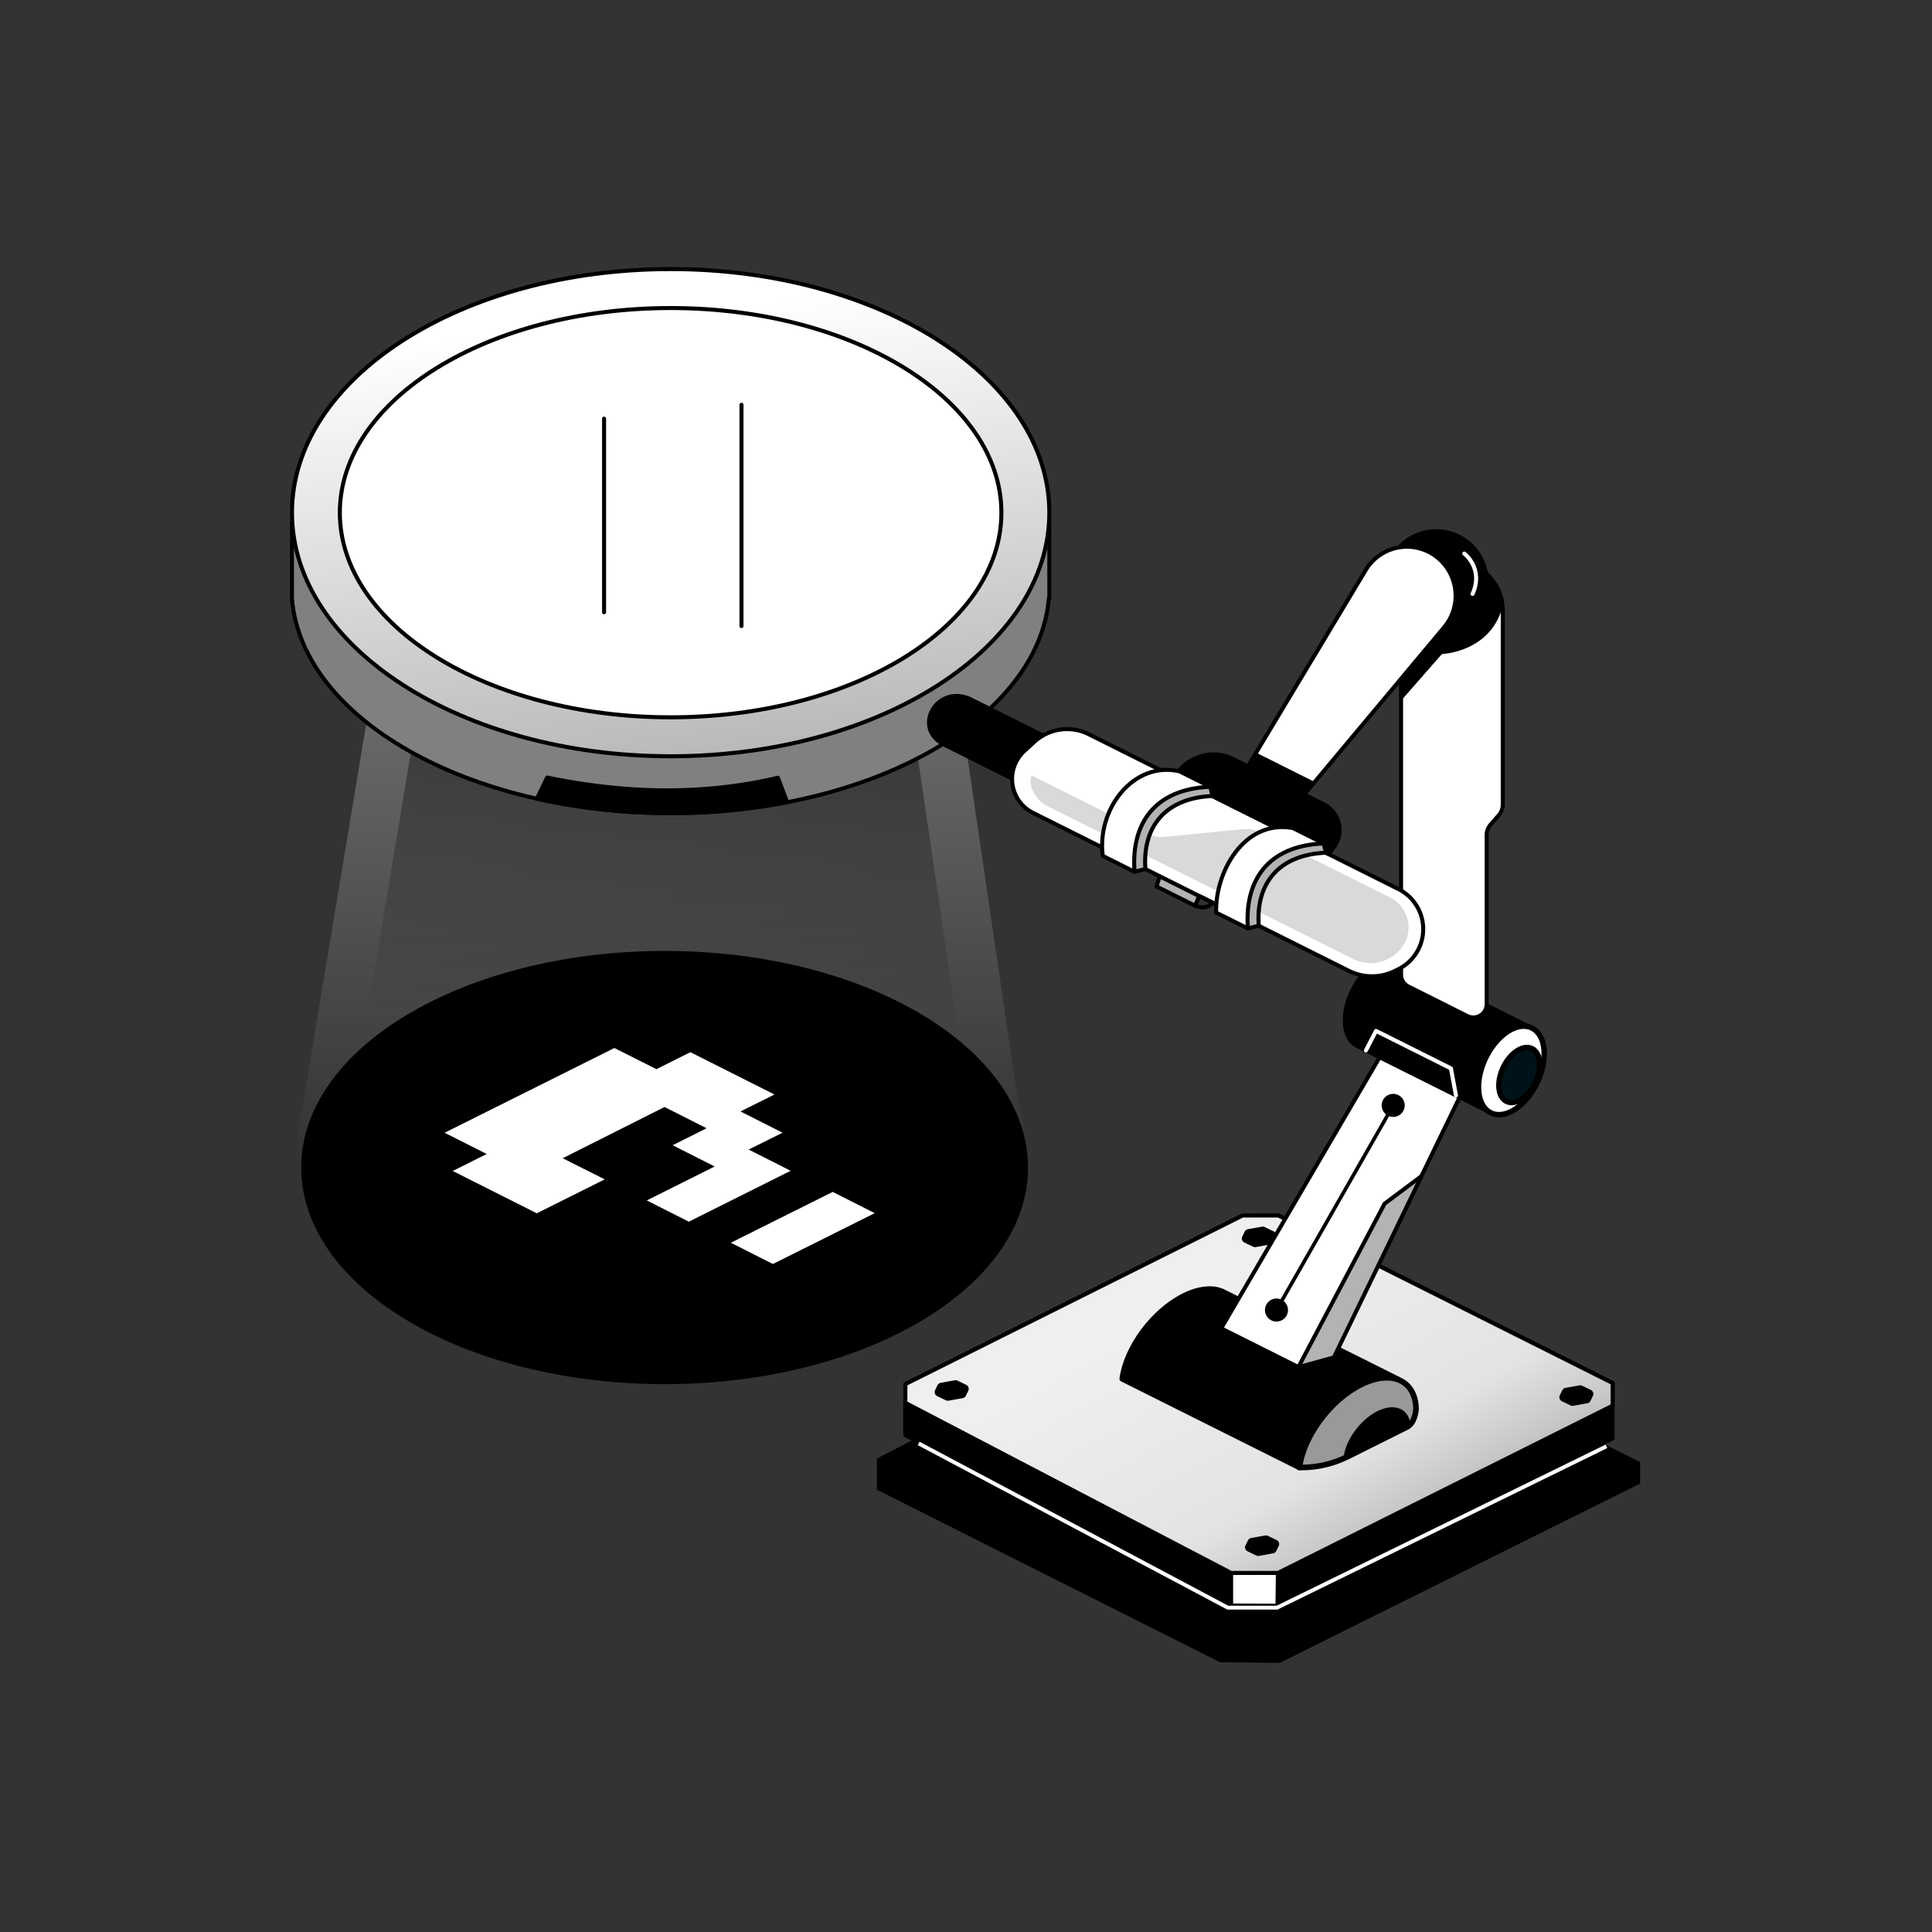 <svg id="Monochromatic" xmlns="http://www.w3.org/2000/svg" xmlns:xlink="http://www.w3.org/1999/xlink" viewBox="0 0 1000 1000"><rect x="0" y="0" width="1000" height="1000" fill="#333333" stroke="none"/><defs><style>.cls-1,.cls-22{fill:#b3b3b3;}.cls-1,.cls-10,.cls-11,.cls-12,.cls-14,.cls-15,.cls-16,.cls-17,.cls-19,.cls-20,.cls-21,.cls-22,.cls-24,.cls-25,.cls-26,.cls-27,.cls-28,.cls-29,.cls-3,.cls-30,.cls-32,.cls-33,.cls-4,.cls-5,.cls-6,.cls-7{stroke:#000;}.cls-1,.cls-10,.cls-11,.cls-12,.cls-14,.cls-15,.cls-16,.cls-17,.cls-19,.cls-20,.cls-21,.cls-22,.cls-24,.cls-25,.cls-26,.cls-27,.cls-28,.cls-29,.cls-3,.cls-30,.cls-31,.cls-32,.cls-33,.cls-4,.cls-5,.cls-6,.cls-7{stroke-linecap:round;stroke-linejoin:round;}.cls-1,.cls-17,.cls-27,.cls-3,.cls-31,.cls-33{stroke-width:2.08px;}.cls-1,.cls-10,.cls-11,.cls-12,.cls-14,.cls-15,.cls-16,.cls-17,.cls-18,.cls-2,.cls-21,.cls-22,.cls-24,.cls-25,.cls-26,.cls-3,.cls-30,.cls-6,.cls-8,.cls-9{fill-rule:evenodd;}.cls-11,.cls-17,.cls-20,.cls-23,.cls-4,.cls-6{fill:#fff;}.cls-4{stroke-width:2.8px;}.cls-5{fill:#001219;stroke-width:2.8px;}.cls-6{stroke-width:2.08px;}.cls-7{stroke-width:2.08px;}.cls-8{fill:url(#linear-gradient);}.cls-9{fill:url(#linear-gradient-2);}.cls-10,.cls-12{stroke-width:2.09px;}.cls-11{stroke-width:2.08px;}.cls-12{fill:url(#linear-gradient-3);}.cls-13,.cls-27,.cls-28,.cls-29,.cls-31,.cls-32{fill:none;}.cls-13,.cls-31{stroke:#fff;}.cls-13{stroke-width:2px;}.cls-14{stroke-width:1.66px;}.cls-15{fill:gray;stroke-width:2.05px;}.cls-16{stroke-width:2.08px;}.cls-18{fill:#d9d9d9;}.cls-19{stroke-width:2.08px;fill:url(#linear-gradient-4);}.cls-20{stroke-width:2.08px;}.cls-21{stroke-width:2.08px;}.cls-22{stroke-width:2.09px;}.cls-24,.cls-25{stroke-width:2.91px;}.cls-25{fill:#999;}.cls-26{stroke-width:2.92px;}.cls-28{stroke-width:2.08px;}.cls-29{stroke-width:2.08px;}.cls-30{stroke-width:2.08px;}.cls-32{stroke-width:1.87px;}</style><linearGradient id="linear-gradient" x1="342.23" y1="5260.02" x2="342.23" y2="4931.83" gradientTransform="matrix(1, 0, 0, -1, 0, 5532.76)" gradientUnits="userSpaceOnUse"><stop offset="0" stop-color="gray"/><stop offset="1" stop-color="gray" stop-opacity="0"/></linearGradient><linearGradient id="linear-gradient-2" x1="359.7" y1="5344.93" x2="344.34" y2="5002.8" gradientTransform="matrix(1, 0, 0, -1, 0, 5532.76)" gradientUnits="userSpaceOnUse"><stop offset="0"/><stop offset="1" stop-opacity="0"/></linearGradient><linearGradient id="linear-gradient-3" x1="623.32" y1="4862.57" x2="710.89" y2="4705.48" gradientTransform="matrix(1, 0, 0, -1, 0, 5532.76)" gradientUnits="userSpaceOnUse"><stop offset="0" stop-color="#efefef"/><stop offset="0.61" stop-color="#e3e3e3"/><stop offset="0.82" stop-color="#c6c6c6"/><stop offset="1" stop-color="#a6a6a6"/></linearGradient><linearGradient id="linear-gradient-4" x1="334.9" y1="5369.24" x2="364.68" y2="5121.17" gradientTransform="matrix(1, 0, 0, -1, 0, 5532.76)" gradientUnits="userSpaceOnUse"><stop offset="0" stop-color="#fff"/><stop offset="1" stop-color="#b3b3b3"/></linearGradient></defs><path class="cls-1" d="M600.26,453.52l20.5,10.25-2.15,5.06-20-10Z"/><path class="cls-2" d="M500.59,730.92c-5,2.48-46.72,24-46.72,24v16.15l177.62,89.3,31,.31,186.43-92.8V756.74l-18.66-9.32Z"/><path class="cls-3" d="M702.53,541.44c-3.94-1.88-6.48-6.61-6.48-13.36,0-11.71,7.62-25.09,17-29.86,5.58-2.83,12.34.12,16.83,2.36l63,31.49-20.24,44.42Z"/><path class="cls-4" d="M782.28,575.27c9.39-4.77,17-18.14,17-29.85s-7.61-17.35-17-12.57-17,18.13-17,29.85S772.89,580,782.28,575.27Z"/><path class="cls-5" d="M786.37,569.62c5.84-3,10.58-11.29,10.58-18.57s-4.74-10.79-10.58-7.82S775.8,554.51,775.8,561.8,780.53,572.58,786.37,569.62Z"/><path class="cls-6" d="M752,290.24a25.83,25.83,0,0,1,25.83,25.84v100.4a8.22,8.22,0,0,1-2.07,5.47l-4.2,4.83a8.29,8.29,0,0,0-2.07,5.47v87.47a6.89,6.89,0,0,1-10,6.17L729,510.62a6.89,6.89,0,0,1-3.81-6.16V316.08A25.83,25.83,0,0,1,751,290.24Z"/><path class="cls-3" d="M725.35,360.9l-.15-44.81A25.81,25.81,0,0,1,751,290.26h.9A25.82,25.82,0,0,1,777.3,311.2c-5.06,25.71-31.47,26.32-31.47,26.32Z"/><path class="cls-7" d="M743.36,327.14a26.09,26.09,0,1,0-26.09-26.09A26.09,26.09,0,0,0,743.36,327.14Z"/><path class="cls-8" d="M530.31,589.61c0,.55,0,1.11,0,1.66,0,61.89-84.3,112.11-188.1,112.11S154.12,653.16,154.12,591.27a68.65,68.65,0,0,1,2.35-17.72l48.3-290.26H484.86l41.92,286.22a69.5,69.5,0,0,1,3.52,20l0,.13Z"/><path class="cls-9" d="M502.43,575.33c0,.48,0,.95,0,1.42,0,52.7-71.79,95.48-160.2,95.48S182,629.45,182,576.75a58.62,58.62,0,0,1,2-15.1l41.14-247.2H463.72l35.7,243.76a59,59,0,0,1,3,17l0,.11Z"/><path d="M344,716.43c103.88,0,188.09-50.19,188.09-112.11S447.85,492.21,344,492.21s-188.1,50.19-188.1,112.11S240.08,716.43,344,716.43Z"/><path class="cls-10" d="M468.57,742.77V725.86l173.74-96.33,19.36-.4,173,86.74v28.6L661.54,831H637.09Z"/><path class="cls-11" d="M637.22,814.15V831l24,.13.2-17Z"/><path class="cls-12" d="M468.61,726.1l0-9.69,174.56-87.28h18.54l173,86.74v11.69L661.47,814.15H637.22Z"/><path class="cls-13" d="M475.5,747.12l160,85H661l170.5-83.5"/><path class="cls-14" d="M486,717.35a1.49,1.49,0,0,1,1.05-.79l7.29-1.32a1.54,1.54,0,0,1,.9.12l4.52,2.19a1.41,1.41,0,0,1,.74.83,1.5,1.5,0,0,1-.06,1.12l-1.26,2.56a1.44,1.44,0,0,1-1.05.8l-7.28,1.32a1.47,1.47,0,0,1-.9-.13l-4.52-2.17a1.48,1.48,0,0,1-.75-.84,1.5,1.5,0,0,1,.07-1.12Z"/><path class="cls-14" d="M646.68,797.69a1.5,1.5,0,0,1,1.05-.8l7.29-1.31a1.5,1.5,0,0,1,.89.12l4.53,2.18a1.47,1.47,0,0,1,.74.83,1.5,1.5,0,0,1-.06,1.12c-.42.84-.93,1.9-1.26,2.57a1.42,1.42,0,0,1-1.05.79l-7.29,1.32a1.43,1.43,0,0,1-.89-.12l-4.52-2.18a1.45,1.45,0,0,1-.68-2Z"/><path class="cls-14" d="M645,637.85a1.44,1.44,0,0,1,1.05-.8l7.28-1.31a1.47,1.47,0,0,1,.9.12l4.52,2.18a1.49,1.49,0,0,1,.75.83,1.55,1.55,0,0,1-.07,1.12c-.41.84-.92,1.9-1.26,2.57a1.39,1.39,0,0,1-1.05.79l-7.28,1.32a1.55,1.55,0,0,1-.9-.12l-4.52-2.18a1.51,1.51,0,0,1-.75-.84,1.43,1.43,0,0,1,.08-1.11C644.18,639.57,644.69,638.52,645,637.85Z"/><path class="cls-14" d="M809.36,720a1.47,1.47,0,0,1,1-.8l7.29-1.32a1.43,1.43,0,0,1,.89.13l4.53,2.18a1.44,1.44,0,0,1,.74.83,1.5,1.5,0,0,1-.06,1.12c-.42.84-.93,1.9-1.26,2.57a1.42,1.42,0,0,1-1,.79l-7.29,1.32a1.44,1.44,0,0,1-.89-.13l-4.52-2.17a1.45,1.45,0,0,1-.68-1.95Z"/><path class="cls-2" d="M780.32,754.72l-2.14,10.1-55.09,28.24-6.42-6.51Z"/><path class="cls-15" d="M151.12,309.52V270.57h8c24-48.53,99.11-84,188-84s164.06,35.45,188,84h8v38.95h-.23c-5.06,62-90.84,111.37-195.76,111.37s-190.9-49-196-111Z"/><path class="cls-16" d="M502,361.76l204.18,102.1L675.83,479,488.9,385.54C471.73,377,484.82,354.12,502,361.76Z"/><path class="cls-17" d="M535.3,384.05a25.09,25.09,0,0,1,28.26-4l160.28,80.14a23.17,23.17,0,0,1,0,41.45l-1.7.85a26.86,26.86,0,0,1-24,0L534.73,420.76a19.64,19.64,0,0,1-4.55-32Z"/><path class="cls-18" d="M534,401.4c-2.31,5.13,2.48,13,7.87,15.72l158.39,79.2A20.32,20.32,0,0,0,725,491.18a17.36,17.36,0,0,0-5.55-26.68l-67.85-33.92a14.34,14.34,0,0,0-7.81-1.45l-41.2,4.07a14.34,14.34,0,0,1-7.81-1.45Z"/><path class="cls-19" d="M347.13,391.44c108.24,0,196-56.45,196-126.08s-87.74-126.08-196-126.08-196,56.45-196,126.08S238.88,391.44,347.13,391.44Z"/><path class="cls-20" d="M347.11,371.28c94.55,0,171.21-47.42,171.21-105.92S441.66,159.44,347.11,159.44,175.9,206.86,175.9,265.36,252.55,371.28,347.11,371.28Z"/><path class="cls-17" d="M640.43,405.82,706.9,295.08a24.91,24.91,0,0,1,32.49-9.46,25.4,25.4,0,0,1,8.12,39l-79.49,95Z"/><path class="cls-21" d="M649.8,390.55l29.79,14.91L672.52,414l-28.38-14Z"/><path class="cls-3" d="M607.66,402.07l2.7-3.25a23.09,23.09,0,0,1,28.09-5.89l46.67,23.33a14.95,14.95,0,0,1,5.42,22.13l-2.72,3.76Z"/><path class="cls-22" d="M686.42,441.36c-25.28,1-36.5,16.71-34.87,37.8l-5.63,1.4-9.46-8.95c-3.29-18,13.4-42.3,36.46-37l12.25,2A48.94,48.94,0,0,0,686.42,441.36Z"/><path class="cls-22" d="M627.74,412c-25.28,1-36.5,16.71-34.87,37.8l-5.63,1.4-9.46-8.94c-3.29-18,13.4-42.31,36.46-37l12.25,2A48.94,48.94,0,0,0,627.74,412Z"/><path class="cls-17" d="M685.17,436.57c-29.31,1.15-41.13,19.54-39.25,44l-16.44-8.22c-.66-20.21,13.95-48.3,39.67-43.78Z"/><path class="cls-17" d="M626.49,407.23c-29.31,1.15-41.13,19.54-39.25,44L570.8,443c-3.21-24,15.7-49.23,39.67-43.78Z"/><path class="cls-23" d="M356.53,632.34l-21.76-11,35.15-17.57-21.77-11,17.58-8.79-21.76-11L291.24,599.5,313,610.44,277.85,628l-43.52-21.9,17.57-8.79-21.76-11L318,542.45l21.76,10.95,17.57-8.79,43.53,21.9-17.58,8.78,21.77,11L387.49,595l21.76,11Zm43.52,21.9-21.76-11L431,616.93l21.76,11Z"/><path class="cls-24" d="M580.88,713.68C583,697.73,596.53,679.1,612.36,671c8.08-4.12,15.27-4.74,20.45-2.42h0l91,45.48L672.6,759.55Z"/><path class="cls-17" d="M714.11,547.24l41.39,20.69L690.19,702.7,672,707.57l-39.91-20Z"/><path class="cls-1" d="M716.68,623l19.11-14.28-45.4,93.9-18.35,5Z"/><path class="cls-25" d="M672.61,759.55c2.07-15.95,15.65-34.58,31.48-42.66,16-8.18,28.59-2.56,28.86,12.49-.59,5-2.16,7.69-4.33,9L697,754.19A53.34,53.34,0,0,1,672.61,759.55Z"/><path class="cls-26" d="M696.93,754.18c1.09-8.37,8.21-18.15,16.52-22.38s15-1.35,15.15,6.55Z"/><path class="cls-27" d="M620.76,463.77l7,3.49c-2.71,3-5.86,2.76-9.13,1.56Z"/><path class="cls-28" d="M312.67,216.67V316.89"/><path class="cls-29" d="M383.79,209.51V324.05"/><path class="cls-30" d="M277.94,413.37l5.25-10.91c39.82,8.16,79.64,9.45,119.45.1l4.8,12.66a318.1,318.1,0,0,1-60.33,5.67A315,315,0,0,1,277.94,413.37Z"/><path class="cls-31" d="M707,543.7l5.23-10.1L751,553l2.61,14"/><path class="cls-31" d="M757.91,286.53s10.2,7.62,4.29,20.88"/><path class="cls-32" d="M660.71,678.09l60.42-105.94"/><path class="cls-33" d="M721.12,577.07a4.92,4.92,0,1,0-4.92-4.92A4.92,4.92,0,0,0,721.12,577.07Z"/><path class="cls-33" d="M660.7,683a4.92,4.92,0,1,0-4.91-4.92A4.92,4.92,0,0,0,660.7,683Z"/></svg>